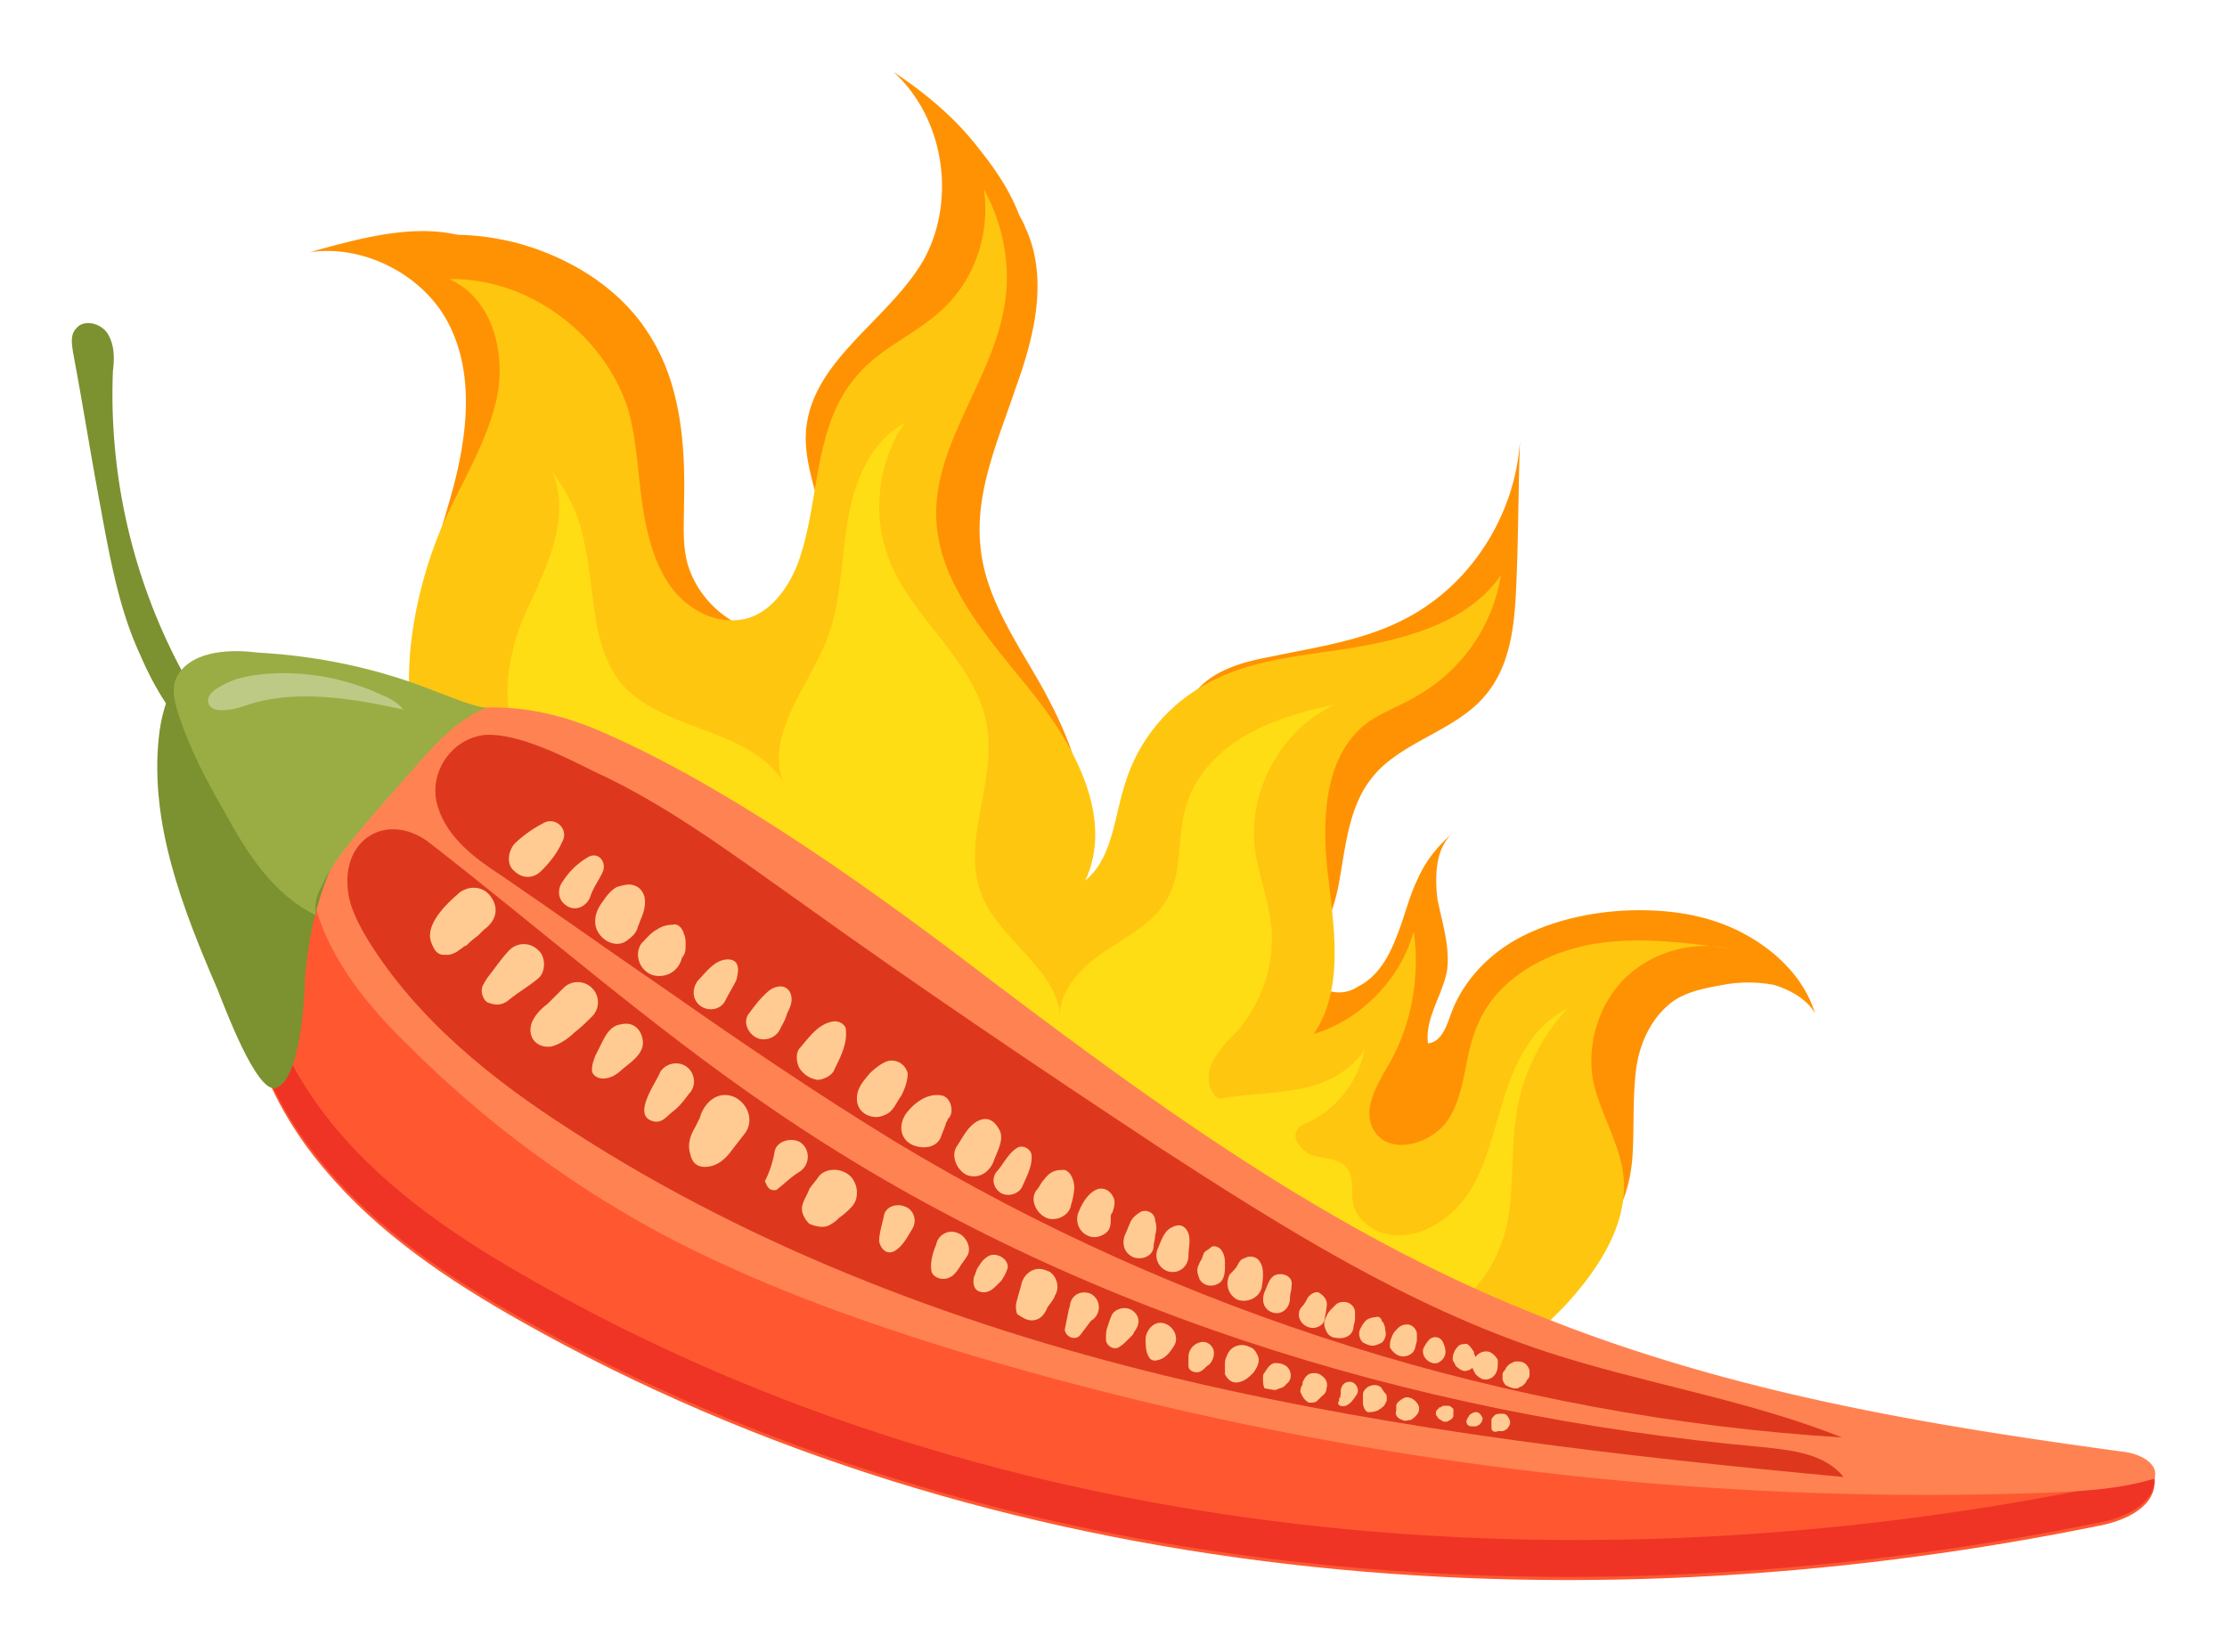 <svg width="124" height="92" fill="none" xmlns="http://www.w3.org/2000/svg"><g clip-path="url(#a)" filter="url(#b)"><path d="M28.723 9.518c3.003.794 5.83 2.556 7.42 5.112 1.766 2.732 2.03 6.17 1.942 9.43 0 1.146-.088 2.204.177 3.261.53 1.94 2.208 3.526 4.151 3.878.884.176 2.032.265 2.209 1.146.088.44-.089.881-.442 1.234-.353.264-.795.44-1.237.617-2.208.617-4.681.088-6.447-1.234-1.767-1.322-2.827-3.35-3.534-5.376-.706-2.027-1.06-4.23-1.678-6.258-.706-2.556-1.855-5.023-3.268-7.315a11.474 11.474 0 0 0-1.59-2.027c-.53-.44-4.593-2.027-4.151-2.732.265-.44 2.65-.176 3.091-.176 1.149 0 2.297.176 3.357.44ZM57.782 33.843c-1.324-2.291-2.914-4.67-3.18-7.315-.353-3.084.972-5.993 1.944-8.901 1.06-2.909 1.855-6.17.53-8.99-.265-.705-.795-1.322-1.59-1.41-.795 0-1.413.793-1.767 1.498-1.236 2.38-1.943 4.936-3.268 7.227-.706 1.234-1.59 2.468-1.943 3.878-.265.97-.265 1.94-.177 2.997.089 1.762.177 3.613.53 5.376.265 1.674.707 3.26 1.502 4.759.795 1.498 2.031 2.82 3.268 4.054 1.06 1.058 4.063 4.76 5.83 3.966 1.855-.793-1.06-6.081-1.679-7.139ZM75.624 50.941c1.06-.529 1.679-1.586 2.12-2.732.442-1.058.707-2.291 1.237-3.349.442-.97 1.148-1.85 2.031-2.556-1.06.793-1.148 2.38-.971 3.79.265 1.322.706 2.644.53 3.966-.265 1.41-1.237 2.644-1.06 4.054.795-.088 1.06-1.057 1.325-1.763.706-1.85 2.208-3.349 3.975-4.23 1.766-.881 3.797-1.322 5.74-1.41 2.12-.088 4.329.176 6.272 1.146 1.943.97 3.621 2.556 4.24 4.583-.442-.794-1.414-1.322-2.297-1.587a7.618 7.618 0 0 0-2.826 0c-.972.176-1.944.353-2.739.881-1.236.882-1.943 2.38-2.12 3.966-.176 1.587-.088 3.085-.176 4.583-.088 1.499-.53 3.173-1.59 4.23-1.413 1.411-3.71 1.675-5.741 1.235-2.032-.441-3.798-1.41-5.741-2.027-2.297-.794-4.947-1.146-6.537-2.997-.706-.881-1.148-2.027-1.413-3.173-.353-1.586-.53-3.349.089-4.935.353-.882 1.236-2.203 2.384-2.115.53 0 .972.528 1.414.617.706.264 1.325.176 1.854-.177Z" fill="#FF9203"/><path d="M23.335 31.287c.177-2.996 1.325-5.816 2.031-8.637.707-2.908.972-6.08-.441-8.725-1.413-2.644-4.682-4.318-7.685-3.878 3.18-.881 6.625-1.85 9.54-.529 3.71 1.587 5.21 5.993 5.83 9.96.617 3.965.794 8.196 3.179 11.545a7.433 7.433 0 0 0 2.473 2.203c2.032.882 4.505.088 6.006-1.586 1.414-1.675 1.944-4.054 1.59-6.17-.265-1.85-1.148-3.701-.971-5.552.353-3.878 4.593-6.081 6.536-9.43C53.278 7.138 52.57 2.556 49.745 0c1.855 1.234 3.533 2.644 4.858 4.407 1.413 1.762 2.65 3.878 2.65 6.169 0 5.024-5.477 8.373-6.714 13.22-1.06 3.966.884 7.932 2.739 11.546 1.325 2.644 2.738 5.288 4.063 7.931.265.617.618 1.234 1.148 1.675 1.413 1.234 3.71.617 4.946-.793 1.237-1.41 1.59-3.35 1.767-5.2.177-1.674.442-3.437 1.501-4.583.972-1.058 2.474-1.498 3.887-1.763 2.473-.528 5.123-.881 7.42-2.027 3.797-1.85 6.359-5.817 6.624-10.047-.088 2.468-.088 4.847-.177 7.315-.088 2.38-.176 4.936-1.678 6.786-1.678 2.116-4.858 2.645-6.448 4.76-1.237 1.586-1.413 3.79-1.767 5.728-.353 1.94-1.236 4.143-3.09 5.024-1.414.617-3.092.264-4.594-.088-2.65-.617-5.3-1.322-7.95-1.94-3.09-.792-6.182-1.497-9.097-2.996-4.063-2.115-7.243-5.464-11.13-7.843-2.65-1.587-5.652-2.733-8.744-3.261-1.59-.265-3.091-.265-4.681-.353-1.678-.088-2.031-.793-1.943-2.38Z" fill="#FF9203"/><path d="M24.66 25.206c1.06-2.38 2.473-4.583 3.003-7.05.53-2.556-.265-5.553-2.65-6.61 4.416-.089 8.656 3.084 9.98 7.315.53 1.939.53 3.966.884 5.905.353 1.939 1.06 4.054 2.738 5.111.795.53 1.767.794 2.738.617 1.502-.264 2.562-1.762 3.092-3.172 1.236-3.438.795-7.58 3.268-10.4 1.325-1.587 3.445-2.38 4.858-3.79 1.767-1.675 2.562-4.23 2.208-6.61 1.148 2.115 1.59 4.583 1.06 6.963-.795 3.877-3.798 7.315-3.71 11.28.089 3.79 3.004 6.875 5.388 9.871 2.385 2.997 4.505 6.963 2.915 10.4 1.502-1.234 1.59-3.437 2.208-5.376a9.44 9.44 0 0 1 4.505-5.552c2.65-1.498 5.741-1.587 8.656-2.115 2.915-.53 6.095-1.499 7.773-3.966a9.488 9.488 0 0 1-4.77 6.786c-.883.529-1.943.881-2.738 1.498-2.385 1.85-2.473 5.464-2.12 8.46.353 2.997.883 6.346-.795 8.814 2.65-.793 4.858-3.084 5.565-5.728.353 2.467-.088 5.111-1.325 7.315-.707 1.234-1.59 2.644-.883 3.79.883 1.498 3.445.704 4.24-.794.883-1.498.794-3.437 1.501-5.023.972-2.468 3.533-3.966 6.095-4.495 2.561-.529 5.3-.176 7.949.176-2.032-.44-4.24.176-5.741 1.586-1.502 1.41-2.209 3.702-1.855 5.73.353 1.762 1.413 3.348 1.678 5.199.353 2.732-1.325 5.288-3.18 7.315-1.678 1.763-3.533 3.261-5.83 4.054-4.592 1.587-9.627-.352-13.955-2.644-8.921-4.67-17.135-10.664-24.643-17.362-3.268-2.909-6.36-6.698-10.511-8.373-2.738-1.146-5.83-1.234-7.685-3.79-2.915-4.23-1.855-10.84.089-15.335Z" fill="#FFC610"/><path d="M31.02 38.602c-.442-.088-.972-.264-1.326-.528-2.208-1.587-1.501-5.73-.353-8.109 1.148-2.468 2.473-5.2 1.413-7.667.884 1.145 1.502 2.467 1.767 3.877.618 2.644.353 5.73 2.031 7.844 2.297 2.733 7.066 2.468 9.01 5.465-.883-2.644 1.413-5.2 2.473-7.844.795-2.027.795-4.319 1.148-6.522.353-2.203 1.237-4.495 3.18-5.553-1.502 2.204-1.855 5.2-.795 7.756 1.325 3.261 4.858 5.64 5.388 9.166.53 3.173-1.502 6.434-.265 9.43 1.06 2.556 4.416 4.23 4.328 6.963-.177-1.587 1.148-2.997 2.473-3.878 1.325-.881 2.915-1.675 3.622-3.173.706-1.41.441-3.173.883-4.759.442-1.763 1.766-3.173 3.268-4.054 1.501-.881 3.268-1.41 5.035-1.763-3.004 1.41-4.858 4.847-4.417 8.108.177 1.323.707 2.645.883 4.055.265 2.115-.441 4.318-1.854 5.993-.53.529-1.06 1.057-1.414 1.762-.353.705-.265 1.587.354 2.027 1.501-.264 3.003-.264 4.416-.528 1.502-.265 2.915-.97 3.71-2.204-.353 1.763-1.59 3.35-3.18 4.054-.177.089-.442.177-.53.353-.442.529.265 1.322.883 1.498.707.176 1.502.176 1.855.705.442.53.177 1.41.353 2.027.177.705.795 1.234 1.414 1.499 1.855.705 3.974-.53 5.034-2.204 1.06-1.674 1.414-3.701 2.032-5.552.618-1.85 1.59-3.79 3.445-4.671-1.502 1.586-2.474 3.613-2.827 5.729-.441 2.467 0 5.111-.883 7.403-1.413 3.966-6.095 5.993-10.246 5.464-4.151-.529-7.773-2.997-10.776-5.905-3.003-2.908-5.565-6.257-8.656-8.99-3.533-3.172-7.773-5.464-12.366-6.786-2.826-.793-5.83-1.322-7.95-3.349-1.677-1.85-2.207-4.671-2.56-7.139Z" fill="#FFDD15"/><path d="M13.619 48.209c-.53 4.67 1.413 9.342 4.416 12.867 3.003 3.614 6.978 6.258 11.041 8.55 26.233 14.806 58.208 17.361 87.709 11.368 1.501-.264 3.268-1.057 3.18-2.555-4.505-1.322-9.363-.53-14.133-.353-6.712.264-13.337-.793-19.873-2.027-7.773-1.498-15.546-3.437-22.259-7.668-5.3-3.349-9.539-8.02-13.955-12.515-4.77-4.759-9.716-9.165-14.928-13.396-1.943-1.586-3.974-3.173-6.36-4.142-6.889-2.82-14.043 2.82-14.838 9.87Z" fill="#FF5831"/><path d="M117.403 78.703c-29.501 6.082-61.564 3.526-87.709-11.369-4.063-2.291-8.037-4.935-11.04-8.549-3.004-3.613-4.947-8.284-4.417-12.867 0-.353.088-.617.177-.97-.354.97-.618 2.027-.795 3.085-.53 4.671 1.413 9.342 4.416 12.867 3.003 3.614 6.978 6.258 11.041 8.55 26.233 14.806 58.208 17.362 87.709 11.369 1.501-.265 3.268-1.058 3.18-2.556-.265-.088-.53-.177-.795-.177-.53.265-1.148.53-1.767.617Z" fill="#EF3426"/><path d="M17.328 45.477c.619 3.437 2.915 6.346 5.477 8.813a60.158 60.158 0 0 0 14.309 10.576c5.388 2.82 11.129 4.848 16.959 6.61 19.255 5.729 39.482 8.373 59.62 7.668 2.12-.088 4.24-.176 6.272-.793.265-.882-.884-1.41-1.767-1.499-11.659-1.586-22.523-3.437-33.387-7.932-11.66-4.759-21.64-12.25-31.622-19.83-5.74-4.318-13.16-9.518-19.697-12.338-3.621-1.587-7.507-1.94-11.394-.177-3.356 1.499-5.388 5.288-4.77 8.902Z" fill="#FF8352"/><path d="M19.36 45.477c.088 1.057.618 2.027 1.148 2.908 2.739 4.407 6.89 7.756 11.306 10.576 10.334 6.698 22.17 11.105 34.183 13.925 12.012 2.82 24.378 4.23 36.656 5.376-1.06-1.322-2.915-1.498-4.594-1.674-19.52-1.763-38.952-7.756-55.116-18.86-6.712-4.584-12.807-9.96-19.167-14.895-2.296-1.587-4.68-.088-4.416 2.644Z" fill="#DD381D"/><path d="M24.395 40.982c.53 1.675 2.031 2.82 3.533 3.79 3.091 2.115 6.183 4.318 9.274 6.434 4.151 2.908 8.303 5.728 12.63 8.372 15.9 9.607 34.184 15.335 52.732 16.481-5.3-2.115-11.04-2.996-16.429-4.759-7.772-2.556-14.75-6.962-21.552-11.37-6.8-4.494-13.602-9.077-20.226-13.836-3.622-2.556-7.243-5.288-11.306-7.139-1.59-.793-4.152-2.115-6.007-2.027-1.943.176-3.268 2.203-2.65 4.054Z" fill="#DD381D"/><path d="M16.975 50.5c.265-2.996.972-5.816 2.65-8.372 1.767-2.644 3.887-5.376 6.801-6.698-3.621-1.41-7.507-2.38-11.394-2.909-1.413-.176-2.915-.352-4.151.441-1.325.793-1.855 2.468-2.032 4.054-.53 4.848 1.325 9.607 3.268 14.102.354.88 2.208 5.904 3.268 5.464 1.325-.44 1.59-5.024 1.59-6.081Z" fill="#7C9130"/><path d="M5.581 24.149c-.53-2.82-.972-5.64-1.502-8.461-.088-.529-.176-1.058.177-1.41.442-.53 1.413-.265 1.767.352.353.617.353 1.322.265 2.027a32.606 32.606 0 0 0 4.77 18.332c.176.353.353.617.441.97.088 1.498-1.413.352-1.767-.089-.795-1.057-1.413-2.203-1.943-3.437-1.148-2.468-1.678-5.376-2.208-8.284Z" fill="#7C9130"/><path d="M9.91 33.58c-.443.704-.178 1.586.087 2.379.619 1.85 1.502 3.525 2.473 5.2 1.237 2.291 2.739 4.67 5.123 5.816-.088-.529 0-1.057.265-1.498.442-1.057 1.149-1.939 1.767-2.732 1.06-1.322 2.208-2.556 3.268-3.79 1.237-1.41 2.473-2.82 4.151-3.525-.971-.176-1.943-.617-2.914-.97-3.092-1.233-6.448-1.938-9.805-2.115-1.324-.176-3.533-.176-4.416 1.234Z" fill="#99AD44"/><path opacity=".35" d="M13.796 35.253c2.738-.88 5.829-.352 8.655.265-.265-.353-.706-.617-1.148-.793a13.079 13.079 0 0 0-5.476-1.234c-.883 0-1.855.088-2.738.352-.442.176-1.502.617-1.502 1.146 0 .97 1.767.44 2.209.264Z" fill="#fff"/><path d="M24.748 49.179c.059 0 .059 0 0 0h.177c.176 0 .353-.089.53-.177.088-.088.265-.176.353-.264.265-.264-.177.088.177-.088a3.84 3.84 0 0 1 .618-.529l.265-.264.088-.088c.619-.441.884-1.146.354-1.851-.442-.617-1.325-.617-1.855-.088-.707.617-1.855 1.762-1.413 2.732.176.44.353.617.706.617Z" fill="#FFCB92"/><path d="M27.663 51.294c.088 0 .088-.177 0-.177-.177 0-.177.177 0 .177Z" fill="#FFDDB0"/><path d="M28.281 51.734c.53-.44 1.148-.793 1.678-1.234.442-.352.442-1.233 0-1.586a1.121 1.121 0 0 0-1.59 0c-.264.264-.53.617-.794.97-.177.264-.442.528-.619.88-.265.353-.088.882.177 1.058.442.177.795.177 1.148-.088ZM30.666 54.29c.442-.088.972-.44 1.325-.793.353-.264.706-.617.971-.881a1.115 1.115 0 0 0 0-1.587 1.121 1.121 0 0 0-1.59 0l-.883.882c-.353.264-.706.617-.883 1.057-.265.793.265 1.41 1.06 1.322ZM33.757 56.053c.53-.088.795-.44 1.149-.705.441-.353.971-.794.883-1.41-.089-.617-.53-1.058-1.237-.882-.618.088-.883.705-1.148 1.234l-.265.529c-.088.264-.177.44-.177.793 0 .264.354.529.795.44ZM36.319 58.433c.53.176.795-.265 1.148-.53.354-.264.619-.616.883-.969.442-.44.354-1.145-.088-1.498-.441-.352-1.148-.264-1.501.264-.177.53-1.59 2.38-.442 2.733ZM39.234 60.989c.618 0 1.06-.353 1.413-.794.265-.352.618-.793.883-1.145.442-.706.089-1.587-.618-1.94-.795-.352-1.502.089-1.855.882 0 .088-.088.176 0 0 0 .088-.088.176-.088.264l-.265.53c-.265.44-.442.969-.265 1.497.088.441.353.706.795.706ZM42.855 62.222c.177.088.353.088.442 0 .441-.352.795-.705 1.236-.97.53-.352.619-1.145.089-1.586-.442-.352-1.414-.176-1.502.53a5.595 5.595 0 0 1-.53 1.586c.088.176.088.264.265.44ZM46.3 64.161c.177-.088.353-.264.441-.352.265-.177.442-.353.619-.53.265-.264.353-.528.353-.88 0-.353-.177-.706-.353-.882-.442-.44-1.325-.529-1.767 0-.177.264-.353.44-.53.705-.088.265-.265.529-.353.793-.177.441.088.882.353 1.146.442.176.883.264 1.237 0ZM49.833 65.66c.442-.265.707-.794.972-1.234.265-.441.088-1.058-.442-1.234-.442-.177-1.06 0-1.148.528-.089.441-.265.97-.265 1.41.088.441.441.794.883.53ZM52.836 67.158c.265-.088.442-.353.618-.617.089-.176.265-.353.354-.529.353-.44 0-1.146-.442-1.322a.872.872 0 0 0-1.237.617c-.176.44-.353.97-.265 1.498.089.353.619.529.972.353ZM54.603 67.95c.353.089.618-.087.883-.352l.265-.264c.177-.264.265-.44.353-.705.089-.529-.706-.97-1.148-.617-.265.176-.353.353-.53.617-.088.176-.088.264-.177.44-.088.265-.088.794.354.882ZM57.43 69.537c.44 0 .706-.264.882-.705.177-.264.354-.44.442-.705.265-.44.088-1.057-.353-1.322-.089 0-.177-.088-.265-.088-.53-.176-1.06.177-1.237.705-.088.353-.177.617-.265.97a1.22 1.22 0 0 0 0 .793c.265.176.53.352.795.352ZM60.167 70.33l.795-1.057c-.177.088-.265.264-.442.353h.089c.706-.265.795-1.234.088-1.587-.795-.264-1.325.44-1.06 1.146v.088c0-.176-.088-.352-.088-.529l-.265 1.322c.088.441.618.617.883.265ZM62.287 71.036c.177-.088.353-.265.53-.44l.265-.265s.177-.353.088-.177c.265-.352.354-.793-.088-1.145-.353-.265-.883-.177-1.148.176-.089.176-.177.44-.265.705-.089.264-.089.44-.089.705 0 .353.442.617.707.44ZM64.495 71.74c.442-.087.707-.528.883-.792.265-.441 0-1.058-.53-1.234-.53-.177-.971.264-1.06.793 0 .352 0 .793.177 1.058.089.176.265.264.53.176ZM66.88 72.358c.177-.088.265-.265.442-.353.265-.264.353-.705.176-.97-.176-.264-.441-.352-.706-.264a.847.847 0 0 0-.618.793v.53c0 .264.441.44.706.264ZM69 72.975c.353-.088.53-.265.795-.53.177-.263.353-.528.265-.88-.088-.177-.177-.441-.442-.53-.176-.087-.441-.175-.706-.087-.354.088-.53.352-.619.617-.088.176-.088.264-.088.528v.441c.177.353.442.529.795.44ZM71.031 73.415c.177-.088.265-.088.442-.176l.177-.176c.353-.265.265-.882-.177-1.058-.177-.088-.353-.088-.53-.088-.265.088-.353.264-.53.529-.088.088-.088.176-.088.352 0 .177 0 .353.088.53.088 0 .442.087.618.087ZM72.886 74.12c.177 0 .354 0 .442-.088l.177-.176c.176-.176.353-.264.353-.529.088-.264 0-.529-.265-.705-.177-.176-.53-.176-.707-.088-.176.088-.265.264-.353.44 0 .089 0 .177-.088.265 0 .088-.089.264 0 .353.088.264.265.44.441.528ZM74.918 74.297c.265-.088.441-.353.618-.617.177-.265 0-.617-.265-.705-.353-.088-.618.176-.618.528v.177s-.089.176 0 .088c0 0 0 .088-.089.088v.176c-.176.177.089.353.354.265ZM76.684 74.561c.089 0 .089-.088.177-.088l.088-.088c.177-.088.177-.264.265-.353v-.176c0-.088 0-.176-.088-.264-.088-.088-.177-.265-.265-.353-.265-.176-.618-.088-.795.088-.088.088-.177.177-.177.353v.44c0 .177.089.441.265.53.089 0 .354 0 .53-.089ZM78.098 75.09c.176.088.353 0 .53-.088-.06 0-.118.029-.177.088h.088c.177-.088.353-.265.442-.44.088-.265 0-.442-.177-.618-.176-.176-.441-.264-.618-.176-.177.088-.442.264-.442.44v.265c-.088.264.089.44.354.529ZM30.224 41.863a6.61 6.61 0 0 0-1.59 1.146c-.353.44-.441 1.146 0 1.498.442.44 1.06.44 1.502 0 .442-.44.883-.97 1.148-1.586.442-.705-.353-1.498-1.06-1.058ZM32.786 43.714a4.084 4.084 0 0 0-1.413 1.322c-.354.441-.354 1.058.176 1.41.53.353 1.148 0 1.325-.528.177-.53.53-.97.707-1.41.176-.53-.265-1.058-.795-.794ZM34.376 45.389c-.354.176-.619.529-.795.793-.265.352-.442.705-.442 1.146 0 .881 1.06 1.586 1.767 1.057.353-.264.53-.44.618-.793.088-.176.088-.264.177-.44.176-.441.265-.794.176-1.234-.088-.265-.265-.53-.618-.617-.265-.089-.53 0-.883.088ZM37.467 47.504c-.353 0-.618.088-.883.264-.353.177-.618.53-.883.794-.442.705 0 1.586.706 1.762.795.176 1.502-.352 1.59-1.146 0 .353 0 .089.089 0 .088-.176.088-.352.088-.528 0-.265 0-.441-.088-.617-.089-.353-.354-.617-.619-.53ZM40.647 49.443c-.795-.088-1.325.705-1.767 1.146-.353.44-.353 1.057.089 1.41.441.352 1.148.264 1.413-.265.177-.352.442-.793.618-1.145.089-.353.265-1.058-.353-1.146ZM43.473 50.94c-.441 0-.706.265-.971.53-.265.264-.53.617-.795.97-.354.44-.089 1.057.353 1.321.442.265 1.06.088 1.325-.352.177-.353.353-.617.442-.97.176-.352.353-.705.176-1.145-.088-.177-.265-.353-.53-.353ZM46.477 52.88c-.884.088-1.414.881-1.944 1.498-.265.265-.176.882 0 1.146.265.352.53.529.972.617.353 0 .883-.265.971-.617.354-.705.707-1.41.619-2.203 0-.177-.265-.441-.618-.441ZM49.48 55.083c-.354.089-.795.441-1.06.706-.354.44-.707.793-.707 1.41a.97.97 0 0 0 .53.881c.353.176.707.176 1.06 0 .442-.176.618-.705.883-1.058.177-.352.354-.793.354-1.233a.916.916 0 0 0-1.06-.706ZM52.483 57.022c-.795-.176-1.502.353-1.943.882-.442.528-.53 1.322.088 1.762.53.353 1.502.353 1.767-.352.088-.265.176-.44.264-.705 0-.088.089-.177.089-.177 0-.058 0-.058 0 0 0-.088.088-.176.088-.176.265-.264.177-1.057-.353-1.234ZM54.691 58.344c-.707.177-1.06.97-1.413 1.499-.354.528 0 1.322.53 1.586.618.264 1.236-.088 1.501-.705.177-.529.619-1.234.354-1.763-.265-.529-.619-.705-.972-.617ZM56.634 59.931c-.441.264-.706.793-1.06 1.234-.353.352-.353.881.089 1.234.353.264.971.176 1.236-.265.265-.617.618-1.234.53-1.85-.088-.353-.53-.53-.795-.353ZM59.107 61.165c-.441 0-.706.176-.971.529-.177.176-.265.44-.442.616-.353.53 0 1.234.53 1.499.53.264 1.325-.088 1.413-.705.089-.265.177-.705.177-.97 0-.44-.265-1.057-.707-.97ZM61.139 62.222c-.53.176-.884.793-1.06 1.234-.265.529 0 1.234.618 1.41.265.088.53 0 .707-.088.353-.176.441-.44.441-.793v-.176c0 .058 0 .058 0 0 0-.088 0-.177.089-.265.088-.264.176-.529.088-.793-.177-.44-.53-.617-.883-.529ZM63.435 63.544c-.265.177-.441.353-.53.617-.088.177-.176.441-.265.617-.176.441-.088.97.442 1.234.442.177 1.06 0 1.148-.529 0-.264.089-.44.089-.705a1.22 1.22 0 0 0 0-.793c0-.44-.53-.705-.884-.44ZM65.29 64.337c-.442.177-.618.705-.795 1.146a.94.94 0 0 0 .53 1.322c.618.176 1.148-.264 1.148-.881 0-.441.177-.97-.088-1.41-.177-.265-.442-.353-.795-.177ZM67.41 65.483c-.088.088-.265.176-.353.265-.089.176-.089.264-.177.44-.088.088-.088.177-.176.353-.089.264 0 .44.088.705.265.44.795.44 1.148.176.265-.264.265-.617.265-.97 0-.264 0-.528-.177-.793-.088-.176-.441-.352-.618-.176ZM69.442 66.012c-.177.088-.265.088-.354.176-.088.088-.176.264-.176.264-.089.177-.265.353-.442.53-.265.528-.088 1.145.442 1.41.53.176 1.148-.089 1.325-.618.088-.44.176-1.145-.089-1.498-.088-.176-.353-.352-.706-.264ZM71.12 66.981c-.442.088-.53.617-.707.97-.176.44-.088.97.442 1.145.53.177.971-.264.971-.793 0-.264.089-.44.089-.705.088-.44-.354-.705-.795-.617ZM72.798 68.304a1.844 1.844 0 0 1-.353.528c-.265.353-.089.882.353 1.058.353.176.883 0 .972-.44 0-.177.088-.441.088-.618.088-.352-.088-.616-.353-.793-.177-.176-.53 0-.707.265Z" fill="#FFCB92"/><path d="m74.388 68.656-.265.264c-.177.177-.265.353-.353.617-.089.176 0 .44.088.617.088.176.265.353.53.353.441.088.883-.089.971-.53 0-.175.089-.352.089-.528v-.352c0-.265-.177-.441-.353-.53-.177-.087-.53-.087-.707.089ZM76.596 69.36c-.177 0-.442.089-.53.177-.177.176-.265.353-.353.529a.684.684 0 0 0 .176.705c.177.088.354.176.53.176.177 0 .354-.088.53-.176a.684.684 0 0 0 .177-.705v-.088.176c0-.176 0-.264-.088-.44 0-.06-.03-.089-.089-.089 0-.176-.176-.352-.353-.264ZM77.833 69.978c-.177.176-.265.264-.354.529-.088.176-.088.352-.088.528.088.177.265.353.442.441.353.177.883 0 .971-.44 0-.089.089-.265.089-.441v-.264c0-.265-.177-.441-.354-.53a.688.688 0 0 0-.706.177ZM79.6 70.595c-.177.176-.266.353-.354.529-.088.352.177.705.53.793.353.088.707-.264.707-.617 0-.264-.089-.44-.177-.617a.468.468 0 0 0-.707-.088ZM81.542 70.86c-.265 0-.353.087-.53.352-.088.176-.176.44-.088.617.088.088.088.264.265.352.088.088.265.176.353.176.265 0 .53-.176.619-.44.088-.177 0-.353-.089-.53V71.3c-.176-.265-.353-.529-.53-.44Z" fill="#FFCB92"/><path d="m82.249 71.477-.088.088c0 .088-.089.088-.089.176-.088.088-.088.264-.088.352 0 .177.088.265.177.441.088.088.176.176.353.264.265.089.618 0 .795-.352.088-.176.088-.353.088-.617v-.088a1.062 1.062 0 0 0-.441-.44.688.688 0 0 0-.707.175ZM84.369 73.327c.088 0 .177 0 .265-.088.088 0 .177-.088.265-.177.088-.088.088-.176.177-.264.088-.088.088-.176.088-.264v-.177c0-.088-.088-.264-.177-.352-.176-.176-.353-.176-.53-.176-.088 0-.176 0-.265.088-.088 0-.176.088-.265.176-.088.088-.088.176-.176.264-.089.088-.089.177-.089.265v.176c0 .088.089.264.177.353.177.088.353.176.53.176ZM80.57 75.178c0-.059 0-.059 0 0 .178-.088.354-.177.354-.353v-.352c-.088-.088-.177-.177-.265-.177h-.265c-.088 0-.177.088-.177.088h-.088s0 .089-.088.089c0 .088-.088.088-.088.176v.088c0 .059.029.118.088.176 0 .088.088.088.177.177.088 0 .088.088.176.088h.177ZM82.072 75.442c.089 0 .177 0 .265-.088.089 0 .089-.088.177-.176 0-.088.088-.177 0-.265-.088-.176-.177-.264-.353-.264-.089 0-.265.088-.354.176 0 .088-.088.088-.088.176a.268.268 0 0 0 0 .353c.088.088.177.088.353.088ZM83.397 75.707c.089 0-.088 0 0 0h.265-.088c.088 0 .177 0 .265-.088.088 0 .088-.088.177-.177.088-.176.088-.264 0-.44-.089-.177-.177-.265-.354-.265-.176 0-.353 0-.441.088-.089.089-.177.177-.177.265v.44c0 .177.177.265.353.177Z" fill="#FFCB92"/></g><defs><clipPath id="a"><path fill="#fff" transform="translate(4)" d="M0 0h116v84H0z"/></clipPath><filter id="b" x="0" y="0" width="124" height="92" filterUnits="userSpaceOnUse" color-interpolation-filters="sRGB"><feFlood flood-opacity="0" result="BackgroundImageFix"/><feColorMatrix in="SourceAlpha" values="0 0 0 0 0 0 0 0 0 0 0 0 0 0 0 0 0 0 127 0" result="hardAlpha"/><feOffset dy="4"/><feGaussianBlur stdDeviation="2"/><feComposite in2="hardAlpha" operator="out"/><feColorMatrix values="0 0 0 0 0 0 0 0 0 0 0 0 0 0 0 0 0 0 0.25 0"/><feBlend in2="BackgroundImageFix" result="effect1_dropShadow_658_1214"/><feBlend in="SourceGraphic" in2="effect1_dropShadow_658_1214" result="shape"/></filter></defs></svg>